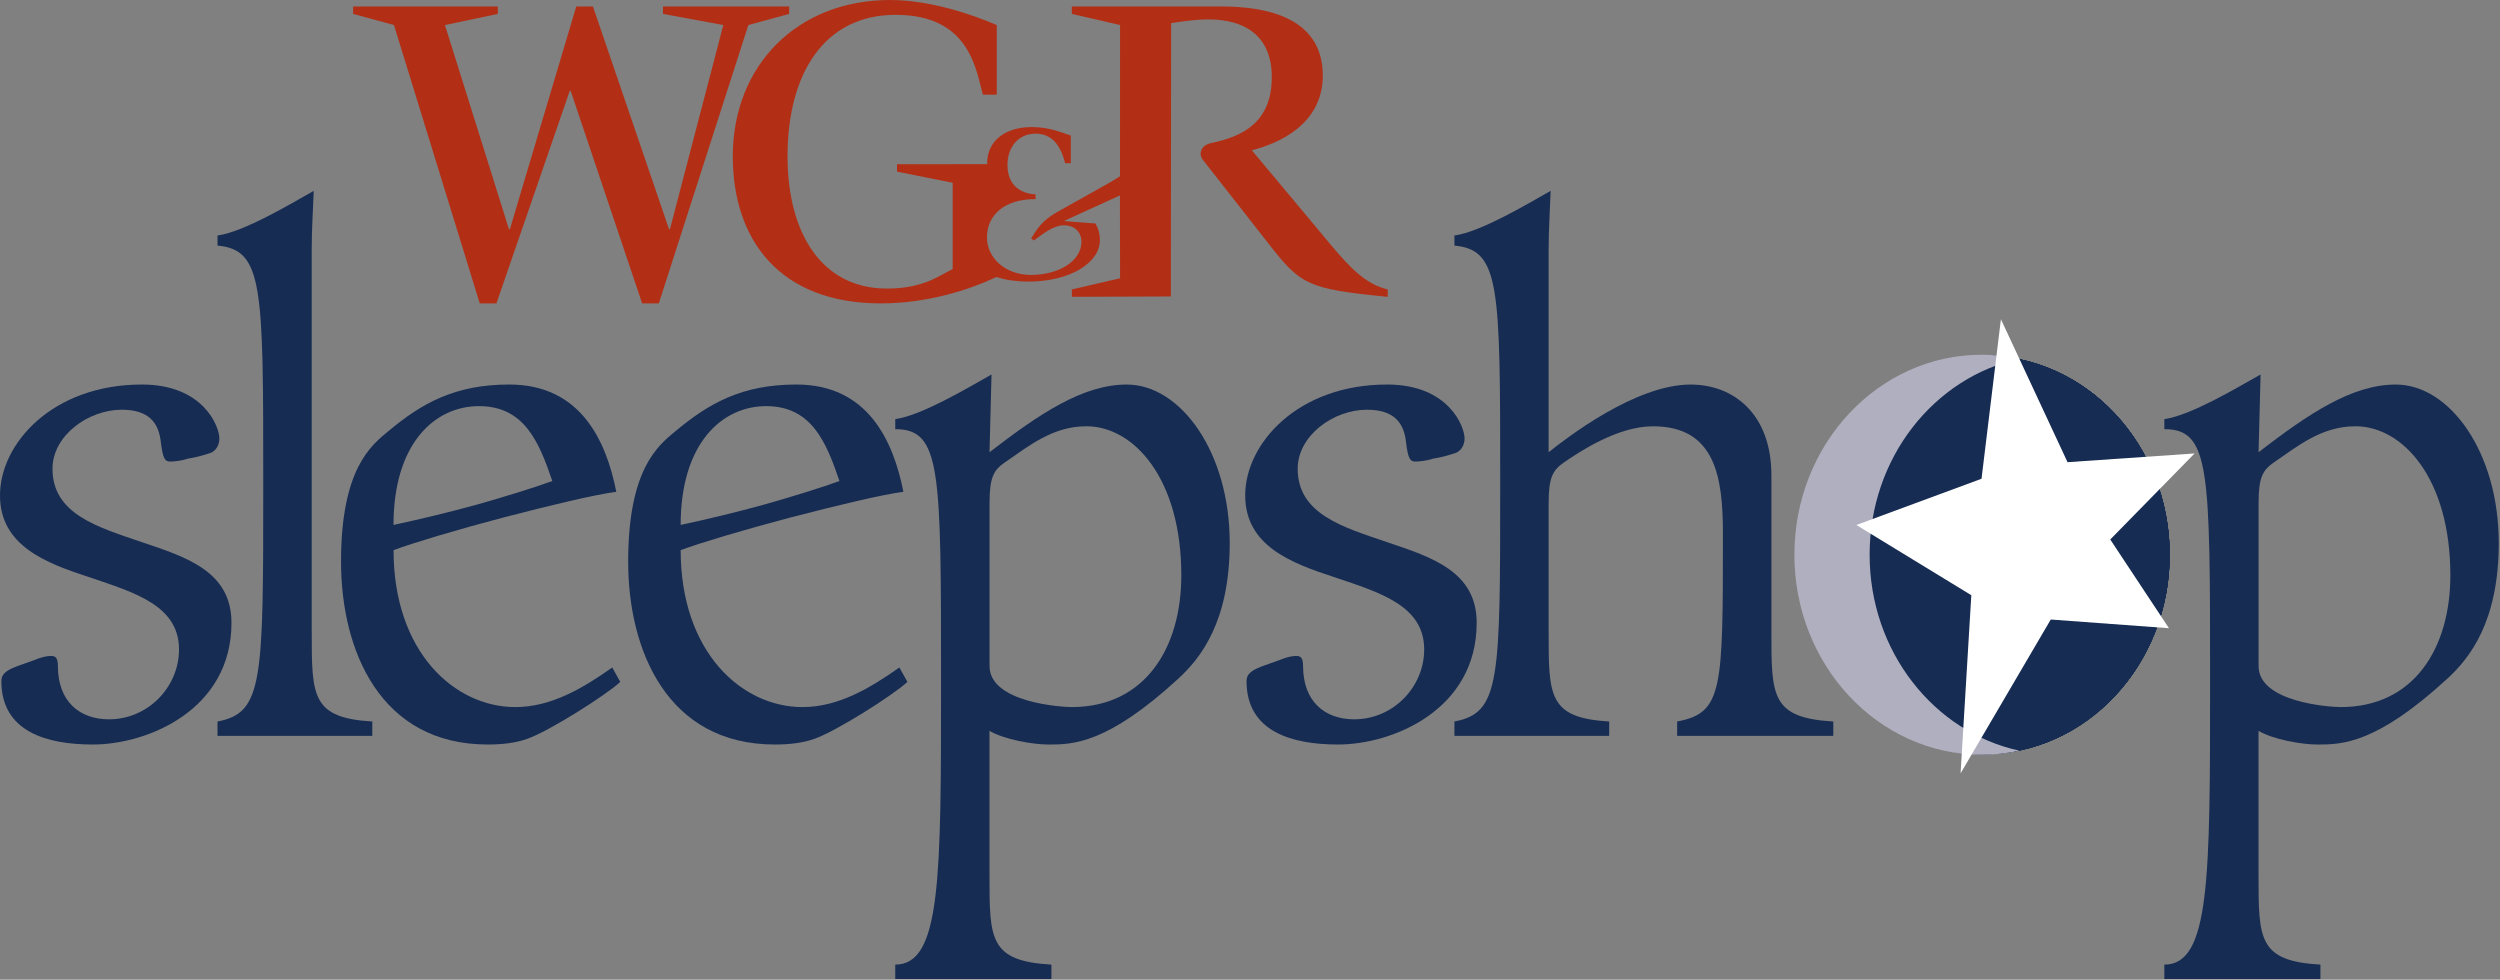 <?xml version="1.0" encoding="UTF-8" standalone="no"?>
<!DOCTYPE svg PUBLIC "-//W3C//DTD SVG 1.1//EN" "http://www.w3.org/Graphics/SVG/1.1/DTD/svg11.dtd">
<svg width="100%" height="100%" viewBox="0 0 985 386" version="1.1" xmlns="http://www.w3.org/2000/svg" xmlns:xlink="http://www.w3.org/1999/xlink" xml:space="preserve" xmlns:serif="http://www.serif.com/" style="fill-rule:evenodd;clip-rule:evenodd;stroke-linejoin:round;stroke-miterlimit:2;">
    <rect x="0" y="0" width="985" height="386" fill="#808080" stroke="none"/>
    <g transform="matrix(1,0,0,1,-83.73,-152.69)">
        <g>
            <path d="M120.33,446.03C102.04,446.03 84.27,440.93 84.27,421.07C84.27,417.95 86.66,416.53 91.43,414.83L97,412.85C100.45,411.43 102.3,411.14 103.89,411.14C105.48,411.14 106.54,411.7 106.54,415.12C106.54,429.02 115.03,436.1 126.69,436.1C142.07,436.1 154.26,423.34 154.26,408.58C154.26,391.28 136.76,386.17 119.26,380.22C101.76,374.55 83.73,367.74 83.73,347.87C83.73,327.45 104.41,304.19 139.67,304.19C163.79,304.19 170.16,320.64 170.16,325.47C170.16,328.02 168.84,330.29 166.72,331.14C164.07,331.99 161.42,332.84 157.71,333.41C155.32,334.26 152.14,334.54 150.81,334.54C148.69,334.54 147.9,333.41 147.1,326.88C146.31,319.51 142.59,314.12 131.72,314.12C118.46,314.12 104.41,324.33 104.41,337.38C104.41,355.25 122.17,360.35 139.67,366.31C157.43,372.27 174.93,377.94 174.93,398.08C174.95,432.42 141.81,446.03 120.33,446.03Z" style="fill:rgb(22,44,83);fill-rule:nonzero;"/>
            <path d="M206.55,401.78C206.55,427.03 206.55,435.54 230.41,436.96L230.41,442.63L169.43,442.63L169.43,436.96C187.45,433.56 187.45,421.07 187.45,343.35C187.45,265.33 187.45,251.15 169.43,249.45L169.43,245.48C179.77,244.06 197.8,233.28 207.34,227.89C207.07,235.55 206.54,243.21 206.54,250.87L206.54,401.78L206.55,401.78Z" style="fill:rgb(22,44,83);fill-rule:nonzero;"/>
            <path d="M328.12,421.36C322.29,426.75 299.75,440.93 291.54,443.76C286.77,445.47 281.47,446.03 275.9,446.03C233.48,446.03 218.1,408.88 218.1,373.98C218.1,337.67 229.77,328.3 236.66,322.63C249.91,311.57 262.91,304.19 284.39,304.19C312.49,304.19 322.57,326.32 326.55,346.46C318.06,347.59 301.36,351.56 281.74,356.67C263.45,361.49 246.48,366.59 238.79,369.44C238.79,409.73 262.92,431.28 286.78,431.28C300.83,431.28 313.3,423.91 324.96,415.68L328.12,421.36ZM238.77,359.51C249.38,357.24 259.98,354.69 271.38,351.57C282.51,348.45 295.24,344.48 301.34,342.21C296.04,326.61 290.21,312.71 272.44,312.71C255.21,312.7 238.77,327.17 238.77,359.51Z" style="fill:rgb(22,44,83);fill-rule:nonzero;"/>
            <path d="M441.26,421.36C435.43,426.75 412.9,440.93 404.68,443.76C399.9,445.47 394.6,446.03 389.03,446.03C346.61,446.03 331.23,408.88 331.23,373.98C331.23,337.67 342.9,328.3 349.79,322.63C363.04,311.57 376.04,304.19 397.52,304.19C425.62,304.19 435.69,326.32 439.67,346.46C431.18,347.59 414.48,351.56 394.86,356.67C376.56,361.49 359.6,366.59 351.91,369.44C351.91,409.73 376.04,431.28 399.9,431.28C413.95,431.28 426.41,423.91 438.08,415.68L441.26,421.36ZM351.91,359.51C362.52,357.24 373.12,354.69 384.52,351.57C395.65,348.45 408.38,344.48 414.48,342.21C409.18,326.61 403.35,312.71 385.58,312.71C368.35,312.7 351.91,327.17 351.91,359.51Z" style="fill:rgb(22,44,83);fill-rule:nonzero;"/>
            <path d="M436.48,317.82C446.82,316.39 464.86,305.61 474.39,300.23L473.6,330.86C493.49,315.55 510.44,304.2 527.68,304.2C548.9,304.2 568.24,330.86 568.24,366.61C568.24,397.54 556.84,412.01 547.83,420.23C519.99,445.76 506.47,446.04 496.92,446.04C490.57,446.04 479.43,444.06 473.59,440.65L473.59,497.57C473.59,522.82 473.59,531.34 497.98,532.75L497.98,538.42L436.46,538.42L436.46,532.75C454.5,532.75 454.5,498.8 454.5,421.07C454.5,337.67 454.5,321.78 436.46,321.78L436.46,317.82L436.48,317.82ZM473.61,415.12C473.61,429.58 502.24,431.28 505.95,431.28C534.85,431.28 549.17,408.02 549.17,379.37C549.17,341.07 530.34,320.64 511.78,320.64C498.52,320.64 489.25,328.3 479.7,334.83C475.19,337.95 473.61,340.78 473.61,350.99L473.61,415.12Z" style="fill:rgb(22,44,83);fill-rule:nonzero;"/>
            <path d="M610.93,446.03C592.63,446.03 574.87,440.93 574.87,421.07C574.87,417.95 577.26,416.53 582.03,414.83L587.6,412.85C591.05,411.43 592.9,411.14 594.5,411.14C596.08,411.14 597.14,411.7 597.14,415.12C597.14,429.02 605.63,436.1 617.29,436.1C632.68,436.1 644.86,423.34 644.86,408.58C644.86,391.28 627.37,386.17 609.86,380.22C592.36,374.55 574.34,367.74 574.34,347.87C574.34,327.45 595.01,304.19 630.28,304.19C654.41,304.19 660.77,320.64 660.77,325.47C660.77,328.02 659.44,330.29 657.33,331.14C654.67,331.99 652.02,332.84 648.31,333.41C645.92,334.26 642.74,334.54 641.42,334.54C639.29,334.54 638.5,333.41 637.7,326.88C636.91,319.51 633.2,314.12 622.33,314.12C609.07,314.12 595.02,324.33 595.02,337.38C595.02,355.25 612.78,360.35 630.28,366.31C648.04,372.27 665.54,377.94 665.54,398.08C665.54,432.42 632.4,446.03 610.93,446.03Z" style="fill:rgb(22,44,83);fill-rule:nonzero;"/>
            <path d="M806.05,442.63L744.53,442.63L744.53,436.96C762.56,433.56 762.56,424.48 762.56,362.92C762.56,340.79 759.64,320.65 734.99,320.65C720.93,320.65 705.82,330.86 699.99,334.84C695.49,337.96 693.89,340.79 693.89,351L693.89,401.78C693.89,427.03 693.89,435.54 717.75,436.96L717.75,442.63L656.77,442.63L656.77,436.96C674.81,433.56 674.81,421.07 674.81,343.35C674.81,265.33 674.81,251.15 656.77,249.45L656.77,245.48C667.11,244.06 685.14,233.28 694.68,227.89C694.42,235.55 693.89,243.21 693.89,250.87L693.89,330.86C701.05,325.19 728.09,304.2 749.83,304.2C766.81,304.2 781.66,315.83 781.66,339.94L781.66,401.78C781.66,427.03 781.66,435.54 806.05,436.96L806.05,442.63Z" style="fill:rgb(22,44,83);fill-rule:nonzero;"/>
            <path d="M936.49,317.82C946.83,316.39 964.85,305.61 974.4,300.23L973.6,330.86C993.49,315.55 1010.46,304.2 1027.69,304.2C1048.89,304.2 1068.24,330.86 1068.24,366.61C1068.24,397.54 1056.85,412.01 1047.82,420.23C1019.99,445.76 1006.47,446.04 996.92,446.04C990.56,446.04 979.42,444.06 973.59,440.65L973.59,497.57C973.59,522.82 973.59,531.34 997.98,532.75L997.98,538.42L936.48,538.42L936.48,532.75C954.5,532.75 954.5,498.8 954.5,421.07C954.5,337.67 954.5,321.78 936.48,321.78L936.48,317.82L936.49,317.82ZM973.61,415.12C973.61,429.58 1002.25,431.28 1005.96,431.28C1034.85,431.28 1049.17,408.02 1049.17,379.37C1049.17,341.07 1030.34,320.64 1011.79,320.64C998.53,320.64 989.25,328.3 979.71,334.83C975.2,337.95 973.61,340.78 973.61,350.99L973.61,415.12Z" style="fill:rgb(22,44,83);fill-rule:nonzero;"/>
        </g>
        <path d="M938.59,371.3C938.59,414.7 905.72,449.87 865.16,449.87C824.6,449.87 791.72,414.69 791.72,371.3C791.72,327.9 824.59,292.73 865.16,292.73C905.72,292.72 938.59,327.9 938.59,371.3Z" style="fill:rgb(22,44,83);fill-rule:nonzero;"/>
        <path d="M938.59,371.3C938.59,414.7 905.72,449.87 865.16,449.87C824.6,449.87 791.72,414.69 791.72,371.3C791.72,327.9 824.59,292.73 865.16,292.73C905.72,292.72 938.59,327.9 938.59,371.3Z" style="fill:rgb(22,44,83);fill-rule:nonzero;"/>
        <path d="M938.59,371.3C938.59,414.7 905.72,449.87 865.16,449.87C824.6,449.87 791.72,414.69 791.72,371.3C791.72,327.9 824.59,292.73 865.16,292.73C905.72,292.72 938.59,327.9 938.59,371.3Z" style="fill:rgb(22,44,83);fill-rule:nonzero;"/>
        <path d="M938.59,371.3C938.59,414.7 905.72,449.87 865.16,449.87C824.6,449.87 791.72,414.69 791.72,371.3C791.72,327.9 824.59,292.73 865.16,292.73C905.72,292.72 938.59,327.9 938.59,371.3Z" style="fill:rgb(22,44,83);fill-rule:nonzero;"/>
        <path d="M938.59,371.3C938.59,414.7 905.72,449.87 865.16,449.87C824.6,449.87 791.72,414.69 791.72,371.3C791.72,327.9 824.59,292.73 865.16,292.73C905.72,292.72 938.59,327.9 938.59,371.3Z" style="fill:rgb(22,44,83);fill-rule:nonzero;"/>
        <path d="M938.59,371.3C938.59,414.7 905.72,449.87 865.16,449.87C824.6,449.87 791.72,414.69 791.72,371.3C791.72,327.9 824.59,292.73 865.16,292.73C905.72,292.72 938.59,327.9 938.59,371.3Z" style="fill:rgb(22,44,83);fill-rule:nonzero;"/>
        <path d="M879.33,294.05C874.54,293.01 869.59,292.46 864.51,292.45C823.75,292.49 790.72,327.75 790.72,371.26C790.72,414.76 823.74,450.03 864.51,450.07C869.59,450.07 874.54,449.52 879.33,448.46C845.68,441.12 820.36,409.35 820.36,371.26C820.36,333.17 845.68,301.4 879.33,294.05Z" style="fill:rgb(176,175,191);fill-rule:nonzero;"/>
        <path d="M872.09,278.47L898.34,334.79L948.39,331.35L915.17,365.25L938.3,400.21L891.73,396.78L856.2,457.39L860.43,387.21L815.13,359.54L864.45,341.32L872.09,278.47Z" style="fill:white;fill-rule:nonzero;"/>
        <g>
            <g>
                <path d="M238.95,162.56L222.86,158.17L222.86,155.24L279.88,155.24L279.88,158.17L259.04,162.56L284.26,242.98L284.63,242.98L310.77,155.25L317.35,155.25L347.33,242.98L347.69,242.98L368.71,162.56L344.95,158.17L344.95,155.24L394.66,155.24L394.66,158.17L378.58,162.56L343.31,272.22L336.73,272.22L308.58,188.51L308.21,188.51L279.33,272.22L272.75,272.22L238.95,162.56Z" style="fill:rgb(178,47,22);fill-rule:nonzero;"/>
            </g>
            <g>
                <path d="M524.98,229.69L503.22,239.63L503.22,239.81L515.32,240.74C516.44,242.6 517.09,244.65 517.09,247.35C517.09,256.01 505.73,263.64 488.79,263.64C484.23,263.64 480,263 476.28,261.86C465.61,266.86 449.25,272.23 430.75,272.23C391.09,272.23 372.45,247.37 372.45,214.29C372.45,178.28 398.04,152.69 434.41,152.69C450.13,152.69 466.76,158.36 476.45,162.56L476.45,189.98L470.97,189.98C468.23,179.93 465.67,158.54 436.61,158.54C408.28,158.54 394.02,181.94 394.02,214.29C394.02,244.63 407.55,266.38 433.13,266.38C447.2,266.38 453.23,261.62 459.08,258.7L459.08,224.7L437.15,220.31L437.15,217.39L472.68,217.36L472.68,216.9C472.68,208.43 479.57,202.75 490.18,202.75C496.79,202.75 501.26,204.61 505.63,206.1L505.63,216.99L503.4,216.99C502.1,212.06 499.49,205.35 491.76,205.35C484.96,205.35 480.68,210.66 480.68,217.64C480.68,226.3 486.54,229 491.76,229.27L491.76,231.13C479.01,231.13 472.59,237.83 472.59,246.21C472.59,254.4 479.95,261.01 489.9,261.01C501.35,261.01 509.82,255.24 509.82,247.98C509.82,244.26 507.22,241.46 502.93,241.46C498.74,241.46 494.55,244.91 491.11,247.42L489.99,246.68C493.53,240.54 496.41,238.4 500.88,235.88L519.31,225.55C521.72,224.2 523.55,223.11 525.01,222.12L525.03,162.55L506.03,158.16L506.03,155.23L564.7,155.23C594.12,155.23 604.91,166.56 604.91,182.46C604.91,201.83 587.18,209.33 576.95,211.89L607.65,248.63C616.42,259.23 622.27,264.71 630.5,266.73L630.5,269.65C598.7,266.54 596.14,264.9 583.35,248.45L557.59,215.59C556.11,213.79 556.36,210.01 560.99,209.04C573.41,206.43 584.81,200.88 584.81,183.01C584.81,166.56 573.84,160.34 559.95,160.34C555.2,160.34 549.71,161.07 545.15,161.81L545.05,269.5L506.04,269.64L506.04,266.72L525.04,262.33L524.98,229.69Z" style="fill:rgb(178,47,22);fill-rule:nonzero;"/>
            </g>
        </g>
    </g>
</svg>
